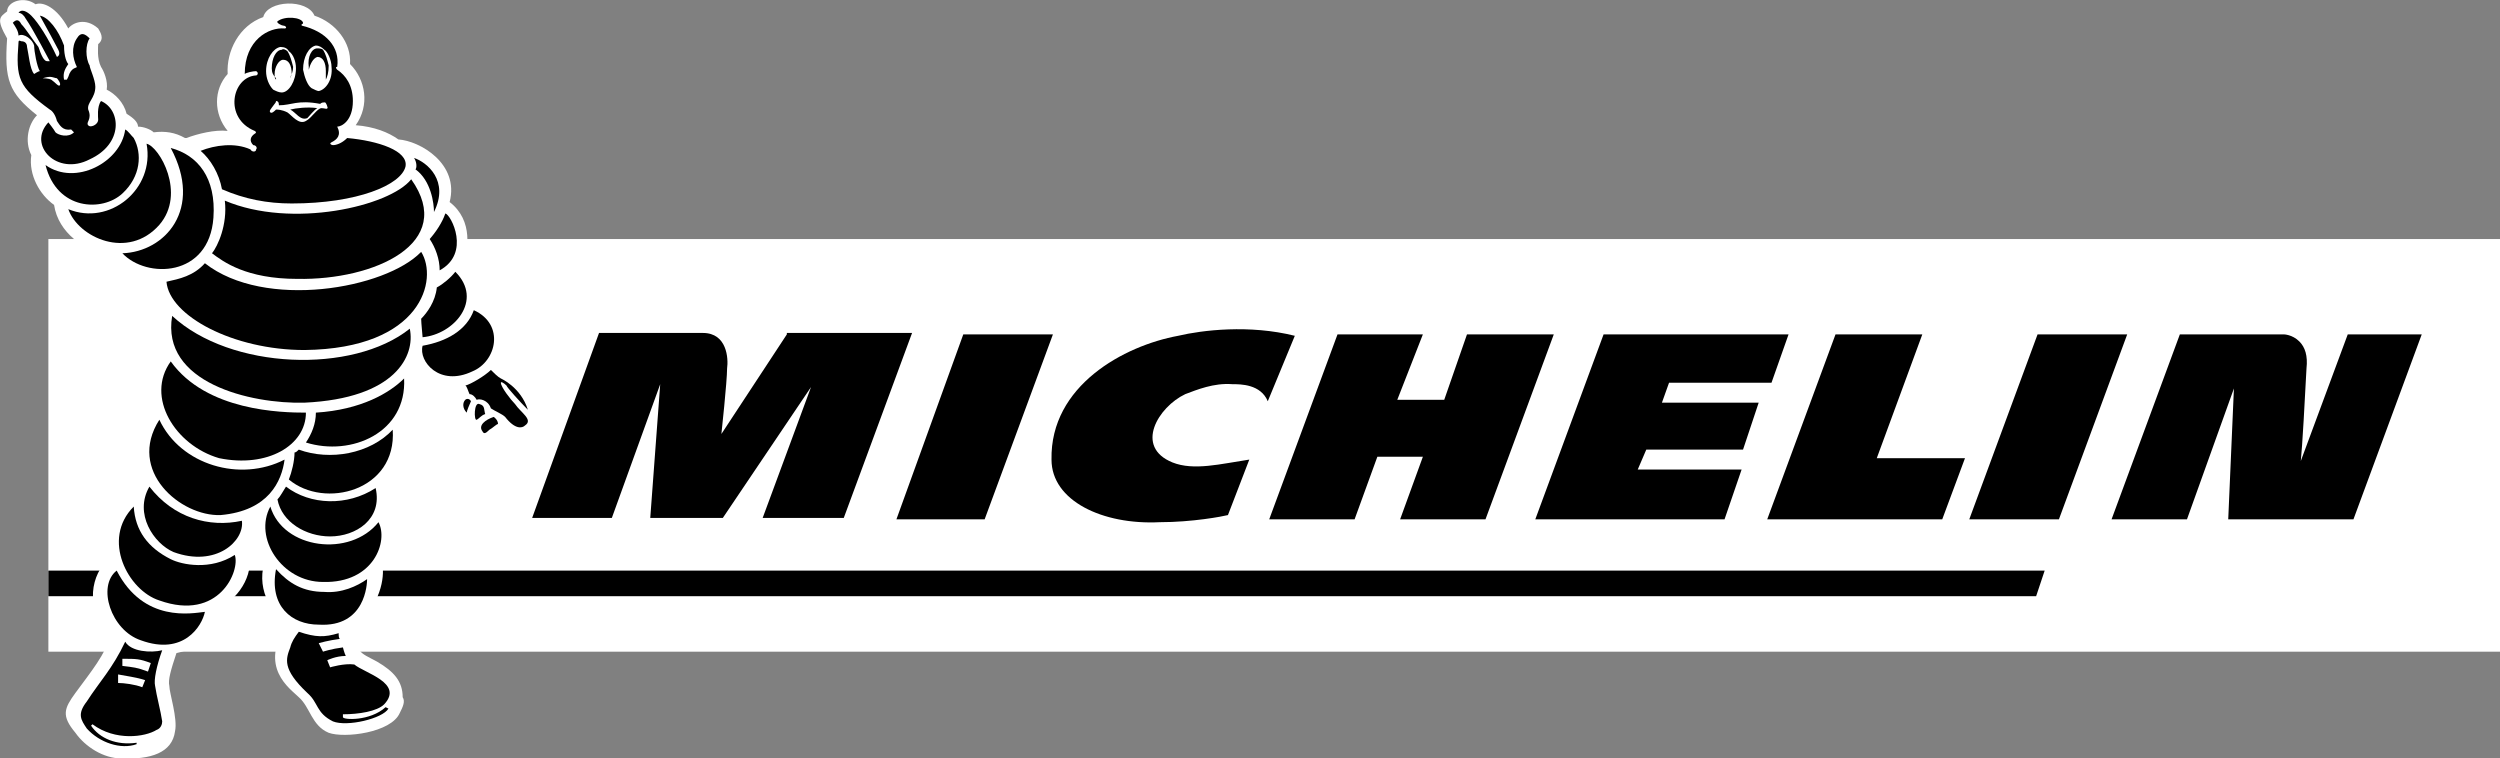 <?xml version="1.0" encoding="utf-8"?>
<!-- Generator: Adobe Illustrator 18.0.0, SVG Export Plug-In . SVG Version: 6.00 Build 0)  -->
<!DOCTYPE svg PUBLIC "-//W3C//DTD SVG 1.1//EN" "http://www.w3.org/Graphics/SVG/1.1/DTD/svg11.dtd">
<svg version="1.1" id="Layer_1" xmlns="http://www.w3.org/2000/svg" xmlns:xlink="http://www.w3.org/1999/xlink" x="0px" y="0px"
	 viewBox="0 0 175.7 53.3" enable-background="new 0 0 175.7 53.3" xml:space="preserve">
<rect x="0" y="0" width="175.7" height="53.3" fill="#808080" stroke="none"/>
<g>
	<polygon fill-rule="evenodd" clip-rule="evenodd" fill="#FFFFFF" points="3.4,45.8 175.7,45.8 175.7,16.8 3.4,16.8 3.4,45.8 	"/>
	<polygon fill-rule="evenodd" clip-rule="evenodd" points="143.7,40.1 3.4,40.1 3.4,41.9 143.1,41.9 143.7,40.1 	"/>
	<path fill-rule="evenodd" clip-rule="evenodd" d="M55.3,23.5l-4.6,7c0,0,0.4-3.7,0.4-4.6c0.1-0.7,0-2.5-1.7-2.5c-1.6,0-7.3,0-7.3,0
		l-4.7,13H43l3.4-9.4l-0.7,9.4h5.1l6.2-9.2l-3.4,9.2h5.7l4.8-13H55.3L55.3,23.5z"/>
	<path fill-rule="evenodd" clip-rule="evenodd" d="M86.3,36.2c-0.4,0.1-2.5,0.5-4.8,0.5c-4,0.2-7.6-1.5-7.6-4.4
		c-0.1-5.2,5.1-8,8.9-8.7c1.7-0.4,5-0.8,8.2,0l-1.9,4.6C88.6,27,87.2,27,86.6,27c-1.3-0.1-2.5,0.4-3.3,0.7c-1.9,0.9-3.6,3.7-0.9,4.8
		c1.5,0.6,3.4,0.1,5.4-0.2L86.3,36.2L86.3,36.2z"/>
	<polygon fill-rule="evenodd" clip-rule="evenodd" points="144.7,36.5 138.4,36.5 143.2,23.5 149.5,23.5 144.7,36.5 	"/>
	<polygon fill-rule="evenodd" clip-rule="evenodd" points="69.2,36.5 63,36.5 67.7,23.5 74,23.5 69.2,36.5 	"/>
	<polygon fill-rule="evenodd" clip-rule="evenodd" points="103.1,23.5 101.5,28.1 98.2,28.1 100,23.5 94,23.5 89.2,36.5 95.2,36.5 
		96.8,32.1 100,32.1 98.4,36.5 104.4,36.5 109.2,23.5 103.1,23.5 	"/>
	<polygon fill-rule="evenodd" clip-rule="evenodd" points="131.9,32.2 135.1,23.5 129,23.5 124.2,36.5 136.5,36.5 138.1,32.2 
		131.9,32.2 	"/>
	<path fill-rule="evenodd" clip-rule="evenodd" d="M165,23.5l-3.3,8.9c0.1-0.9,0.3-4.5,0.4-6.5c0.1-0.9-0.1-1.5-0.5-1.9
		c-0.5-0.5-1.1-0.5-1.1-0.5h-7.3l-4.8,13h5.3l3.3-9.2l-0.4,9.2h8.8l4.8-13H165L165,23.5z"/>
	<polygon fill-rule="evenodd" clip-rule="evenodd" points="115.1,33 115.7,31.6 122.5,31.6 123.6,28.3 116.8,28.3 117.3,26.9 
		124.5,26.9 125.7,23.5 112.7,23.5 107.9,36.5 121.2,36.5 122.4,33 115.1,33 	"/>
	<path fill-rule="evenodd" clip-rule="evenodd" fill="#FFFFFF" d="M37.9,29.5c0.4-0.6-0.1-1.8-0.9-2.6c-0.7-0.9-1.7-1.1-1.8-1.6
		c1-1.9-0.1-3.6-1.6-4.3c0.1-0.9-0.3-1.8-1.1-2.5c0.4-0.8,0.8-3-0.9-4.3c0.7-2.7-2.1-4.3-3.6-4.4c-0.7-0.5-1.7-0.9-3-1
		c1-1.4,0.7-3.2-0.4-4.3c0.1-1.5-1-2.9-2.5-3.4c-0.5-1.2-3.3-1.1-3.6,0.1c-1.7,0.6-2.6,2.4-2.5,4c-1,1.1-1,2.8,0,4
		c-0.9-0.1-2.1,0.2-2.9,0.5l0,0h-0.1c-0.7-0.4-1.4-0.5-2.2-0.4c-0.2-0.2-0.7-0.4-1.1-0.4C9.7,8.6,9.4,8.3,8.9,8
		C8.7,7.2,8.1,6.6,7.5,6.3C7.6,5.7,7.3,5,7.1,4.7C6.8,4.1,6.9,3.3,6.9,3.1C7.4,2.7,7,2.2,6.9,2C6,1.2,5.1,1.6,4.8,2
		C4,0.5,3,0.1,2.5,0.3C1.7-0.3,0.5,0.1,0.5,0.8C0,1.2-0.3,1.3,0.5,2.7C0.3,5.6,0.6,6.5,2.6,8.1C2,8.7,1.7,9.9,2.2,10.9
		c-0.2,1.4,0.6,2.8,1.6,3.5c0.3,2,2.2,3.2,3.5,3.4c0.9,1.3,2.1,1.9,3.3,2c0.1,0.6,0.3,1.1,0.6,1.7c-0.3,1.1-0.3,2.2,0.1,3.2
		c-0.9,1-1.2,2.5-0.8,3.9c-1.1,1.2-1.4,3.2-0.7,4.9c0,0-0.3,0.4-0.4,0.9c-0.7,0.4-1.4,1.1-1.8,2.2c-0.4,0.8-0.2,1.8,0,2.7
		c-1.1,1-1.8,3.4,0.2,5.3c-0.4,1.4-1.4,2.6-2.5,4.1c-0.8,1.1-1,1.6,0,2.8c0.7,1,2,1.8,3.2,1.8c2.1,0.1,3.6-0.4,3.8-1.9
		c0.2-0.9-0.4-2.7-0.4-3.2c-0.1-0.4,0.1-1.1,0.5-2.3c1.9-0.4,2.9-1.8,3.1-3.2c1.4-0.8,2.5-2.5,1.9-4.3c0.3-0.3,0.4-0.5,0.5-1
		c0,0.8,0.5,1.3,0.8,1.8c-0.8,2,0.3,3.9,1.5,4.6c-2.1,3.1,0.2,4.6,0.8,5.2c0.8,0.7,0.9,2,2.1,2.5c1.1,0.4,4.4,0,5-1.4
		c0.2-0.4,0.4-0.8,0.2-1.1c0-1.1-0.6-1.8-1.8-2.5c-1.3-0.7-1.3-0.5-1.9-2.5c2-1,2.4-3.2,2.3-4.1c1.4-1.8,1.3-3.2,0.5-4.2
		c0.3-0.8,0.2-1.4,0-2c1.2-1.1,1.8-2.6,1.3-4.3c0.7-1.1,0.9-2.2,0.6-3.5c0.6,1,1.6,1.3,2.6,1.3c0,0,0.1,0.3,0.2,0.4
		c-0.4,0.6-0.2,1.3,0.6,1.8c0.1,0.4,0.3,0.5,0.4,0.7c0,0.3,0.7,1.4,1.5,0.8c0.1,0,1-0.6,1-0.6C36.3,31.1,38,30.6,37.9,29.5
		L37.9,29.5z"/>
	<path fill-rule="evenodd" clip-rule="evenodd" d="M29.7,23.7c2.2-0.2,4.3-2.6,2.3-4.6c-0.3,0.4-0.9,0.9-1.3,1.1
		c-0.1,1-0.7,1.8-1.1,2.2C29.6,22.7,29.7,23.6,29.7,23.7L29.7,23.7z"/>
	<path fill-rule="evenodd" clip-rule="evenodd" d="M33.3,21.8c-0.5,1.4-1.9,2.2-3.6,2.5c-0.3,1.1,1.2,2.9,3.5,1.8
		C34.9,25.4,35.5,22.8,33.3,21.8L33.3,21.8z"/>
	<path fill-rule="evenodd" clip-rule="evenodd" d="M32.7,28.1c-0.2,0.2-0.2,0.6,0.1,0.9c0-0.1,0.2-0.6,0.3-0.8
		C33,28,32.8,28,32.7,28.1L32.7,28.1z"/>
	<path fill-rule="evenodd" clip-rule="evenodd" d="M34.1,29.1c-0.1-0.3,0-0.6-0.4-0.7c-0.4-0.2-0.4,1.2-0.2,1.1
		C33.7,29.4,33.8,29.2,34.1,29.1L34.1,29.1z"/>
	<path fill-rule="evenodd" clip-rule="evenodd" d="M34.7,29.3c-0.6,0.2-1.1,0.6-0.8,1c0.1,0.2,0.2,0.2,0.5-0.1
		c0.2-0.1,0.5-0.4,0.6-0.4C35,29.5,34.7,29.3,34.7,29.3L34.7,29.3z"/>
	<path fill-rule="evenodd" clip-rule="evenodd" d="M35.2,26.6c-0.2-0.1-0.5-0.4-0.7-0.6c-0.4,0.4-1.4,1-1.8,1.1
		c0.1,0,0.2,0.4,0.3,0.6c0.2,0,0.4,0.2,0.5,0.4c0.2-0.1,0.8,0,1,0.6c0.3,0.2,0.8,0.4,1,0.6c0.7,0.9,1.2,0.8,1.4,0.6
		c0.6-0.4-0.3-0.9-0.7-1.5c-0.3-0.3-1-1.2-1-1.5c0-0.1,0.2,0,0.4,0.2c0,0.1,1,1.2,1.5,1.7C36.6,27.2,35.2,26.6,35.2,26.6L35.2,26.6z
		"/>
	<path fill-rule="evenodd" clip-rule="evenodd" d="M21.4,24.6c8.3-0.1,9.4-5,8.2-6.9c-2.5,2.6-11,4.1-15.2,0.8
		c-0.8,0.9-1.8,1.1-2.7,1.3C11.9,22.2,16.4,24.6,21.4,24.6L21.4,24.6z"/>
	<path fill-rule="evenodd" clip-rule="evenodd" d="M15.8,14.1c0.2,1.7-0.5,3.2-0.9,3.7c0.8,0.6,2.4,1.8,6,1.8c5.4,0.1,11.2-2.5,8-7
		C27.4,14.5,20.5,16.1,15.8,14.1L15.8,14.1z"/>
	<path fill-rule="evenodd" clip-rule="evenodd" d="M8.6,13.6c1.3-1.2,1.4-2.8,0.8-3.9C9.2,9.5,9,9.2,8.8,9.1c-0.3,2.3-3.5,4-5.6,2.5
		C4,14.8,7.2,14.9,8.6,13.6L8.6,13.6z"/>
	<path fill-rule="evenodd" clip-rule="evenodd" d="M11.2,15.8c1.9-2.2,0-5.5-0.9-5.7c0.6,3.2-2.6,5.8-5.5,4.6
		C5.5,16.7,9,18.3,11.2,15.8L11.2,15.8z"/>
	<path fill-rule="evenodd" clip-rule="evenodd" d="M8.6,17.8c1.7,1.8,6.1,1.7,6.4-2.5c0.2-2.8-1.1-4.4-3-4.9
		C14.3,14.7,11.6,17.7,8.6,17.8L8.6,17.8z"/>
	<path fill-rule="evenodd" clip-rule="evenodd" d="M12.1,22.2c-0.8,4.7,5.5,6.2,9.3,6.1c6.4-0.3,7.8-3.3,7.4-5.2
		C24.8,26.3,16.2,26,12.1,22.2L12.1,22.2z"/>
	<path fill-rule="evenodd" clip-rule="evenodd" d="M15.4,32.2c3.4,0.7,6.1-0.9,6.1-3.2c-1.7,0-7-0.1-9.5-3.6
		C10.2,27.9,12.3,31.3,15.4,32.2L15.4,32.2z"/>
	<path fill-rule="evenodd" clip-rule="evenodd" d="M20,32.3c-3.1,1.6-7.3,0.4-8.8-2.8c-2.3,3.6,1.5,6.8,4.3,6.7
		C18.9,35.9,19.8,33.8,20,32.3L20,32.3z"/>
	<path fill-rule="evenodd" clip-rule="evenodd" d="M10.5,34.2c-1.1,1.9,0.3,4,1.7,4.6c3,1.1,5-0.8,4.8-2.2
		C14.7,37.1,12.2,36.4,10.5,34.2L10.5,34.2z"/>
	<path fill-rule="evenodd" clip-rule="evenodd" d="M8.2,40.1c-1.4,1.1-0.4,4.2,1.7,4.9c3,1.1,4.3-1,4.5-2
		C13.5,43.1,10.1,43.8,8.2,40.1L8.2,40.1z"/>
	<path fill-rule="evenodd" clip-rule="evenodd" d="M12,39.3c-1.6-0.8-2.5-2-2.6-3.7c-2.3,2.3-0.4,5.9,1.8,6.6
		c4.2,1.5,5.7-2.1,5.3-3.2C14.8,40.1,12.8,39.7,12,39.3L12,39.3z"/>
	<path fill-rule="evenodd" clip-rule="evenodd" d="M27.1,49.7l0.2,0.1c-0.4,0.7-2.9,1.3-3.9,0.9c-1.2-0.6-1-1.3-1.8-2
		c-1.8-1.7-1.5-2.4-1.2-3.2c0.1-0.4,0.3-0.7,0.6-1.1c1.2,0.4,1.8,0.4,2.8,0.1c0,0.1,0,0.4,0.1,0.4c-0.8,0.1-1.5,0.3-1.5,0.3l0.3,0.6
		c0,0,0.6-0.2,1.4-0.3c0,0,0.1,0.4,0.2,0.6c-0.7,0-1.3,0.3-1.3,0.3l0.2,0.5c0,0,1-0.3,1.7-0.2c0.7,0.6,3.5,1.3,2.1,2.8
		c-0.5,0.5-1.8,0.7-2.9,0.7v0.2C24.1,50.6,26,50.7,27.1,49.7L27.1,49.7z"/>
	<path fill-rule="evenodd" clip-rule="evenodd" d="M25.8,40.7c-0.7,0.5-1.8,1-3,0.9c-1.5,0-2.5-0.6-3.4-1.6c-0.5,2.6,1.1,3.9,3,3.9
		C25.7,44.1,25.8,41,25.8,40.7L25.8,40.7z"/>
	<path fill-rule="evenodd" clip-rule="evenodd" d="M22.7,40.9c3.6,0.1,4.6-2.9,3.9-4.2c-2,2.5-6.7,1.9-7.6-1.1
		C17.8,37.8,19.8,40.9,22.7,40.9L22.7,40.9z"/>
	<path fill-rule="evenodd" clip-rule="evenodd" d="M23.2,37.7c1.8,0,3.7-1.2,3.2-3.4c-2,1.3-4.6,1.2-6.3-0.1
		c-0.2,0.3-0.4,0.7-0.6,0.9C19.8,36.7,21.5,37.7,23.2,37.7L23.2,37.7z"/>
	<path fill-rule="evenodd" clip-rule="evenodd" d="M21,31.6c-0.1,0.1-0.2,0.2-0.3,0.2c0,0.6-0.2,1.4-0.4,1.9
		c2.5,2.1,7.6,0.8,7.3-3.5C26,31.9,23.2,32.4,21,31.6L21,31.6z"/>
	<path fill-rule="evenodd" clip-rule="evenodd" d="M22.2,29c0,0.8-0.3,1.5-0.7,2.1c3.2,1,7.1-0.7,6.9-4.5
		C27.4,27.6,25.4,28.8,22.2,29L22.2,29z"/>
	<path fill-rule="evenodd" clip-rule="evenodd" d="M6.3,11.2c2.4-1.1,2.2-3.5,0.8-4.1C6.8,7.5,6.9,8.3,6.9,8.4
		c0,0.4-0.6,0.6-0.7,0.4C6,8.6,6.5,8.4,6.2,7.7C6.1,7.2,6.7,6.9,6.7,6.1c0-0.5-0.4-1.3-0.4-1.5C6,4.1,6,3.1,6.3,2.7
		c-0.3-0.3-0.6-0.5-0.9,0c-0.4,0.6-0.3,1.4,0,2c0,0.1-0.4,0-0.6,0.7L4.7,5.6H4.5C4.4,5.1,4.6,4.8,4.8,4.5C4.7,4.4,4.5,4,4.5,3.2
		c-0.4-1.1-1.1-2-1.7-2.1c0.4,0.7,1.2,2.2,1.3,2.4C4.3,3.9,4,4,4,4C3.4,2.7,2.7,1.6,2.2,1.1C1.9,0.8,1.5,0.6,1.3,0.9
		c0.2,0,0.4,0.2,0.5,0.4c0.5,0.7,1.7,3,1.7,3S3.4,4.3,3.3,4.3c-0.2,0-0.4-0.4-0.6-1C2.3,2.8,1.8,2,1.5,1.7C1.3,1.3,1.1,1.4,0.9,1.6
		c0.2,0.3,0.4,0.6,0.4,0.9c0.4-0.2,1,0.3,1.1,0.7c0,0.4,0.2,1.5,0.4,1.8C2.7,5,2.4,5.2,2.4,5.2C2.1,4.9,2,3.7,1.9,3.3
		c0-0.2-0.1-0.4-0.4-0.4C1.3,2.8,1.3,2.9,1.3,3c-0.2,2.5,0,3.1,2.2,4.7c0.2,0.1,0.4,0.4,0.5,0.8c0.2,0.3,0.4,0.7,1,0.6l0.2,0.2
		c-0.4,0.4-1.1,0.2-1.3,0C3.8,9.1,3.4,8.6,3.4,8.6C1.9,10.2,4,12.4,6.3,11.2L6.3,11.2z"/>
	<path fill-rule="evenodd" clip-rule="evenodd" d="M8.8,45.1c-0.9,1.9-1.8,2.8-2.7,4.2c-0.7,0.9-0.4,1.3,0,1.9
		c0.9,1,2.4,1.5,3.5,1.1v-0.1C8.2,52.4,7,51.9,6.4,51l0.1-0.1c1.6,1.2,3.7,0.9,4.5,0.4c0.3-0.1,0.4-0.4,0.4-0.6
		c-0.1-0.7-0.4-1.8-0.5-2.5c-0.1-0.4,0.1-1.4,0.5-2.5C10.6,45.9,9.2,45.8,8.8,45.1L8.8,45.1z"/>
	<path fill-rule="evenodd" clip-rule="evenodd" d="M29.2,11.9c1.1,0.8,1.3,2.4,1.3,3c1.1-2.2-0.5-3.5-1.4-3.8
		C29.3,11.4,29.3,11.8,29.2,11.9L29.2,11.9z"/>
	<path fill-rule="evenodd" clip-rule="evenodd" d="M30.9,19c2.2-1.2,0.8-3.9,0.4-4c-0.1,0.3-0.4,1-1.1,1.8
		C30.6,17.4,30.9,18.2,30.9,19L30.9,19z"/>
	<path fill-rule="evenodd" clip-rule="evenodd" d="M15.6,13.3c1.6,0.7,3.2,1,4.9,1c4.6,0,7.7-1.3,8-2.6c0.2-1.1-1.9-1.8-4.1-2
		c-0.4,0.4-0.8,0.5-1,0.5c-0.1,0-0.3-0.1-0.1-0.2c0.4-0.2,0.7-0.5,0.4-1.1c0.3,0,1.1-0.4,1.1-1.8c0-1.1-0.5-1.8-1.1-2.2
		c0,0-0.2-0.2,0-0.2c0.2-1.4-0.8-2.5-2.5-2.9V1.7c0.1,0,0.1-0.1,0.1-0.1c-0.1-0.4-1.3-0.5-1.8-0.1c-0.1,0.1,0.3,0.3,0.4,0.3
		C20.1,1.8,20.2,2,20,2c-1.1-0.1-2.8,0.8-2.8,3.2C17.3,5.1,17.8,5,18,5c0.2,0.1,0.1,0.3,0,0.3c-1.7,0.1-2.3,3-0.1,3.9
		c0,0,0.2,0.1,0,0.2c-0.3,0.2-0.4,0.5-0.1,0.8c0.2,0,0.3,0.2,0.2,0.3c0,0.2-0.3,0.2-0.4,0c-1.1-0.5-2.5-0.3-3.5,0.1
		C14.8,11.2,15.4,12.2,15.6,13.3L15.6,13.3z"/>
	<path fill-rule="evenodd" clip-rule="evenodd" fill="#FFFFFF" d="M4.2,6C4.1,6.1,3.9,5.8,3.6,5.6C3.4,5.5,3,5.5,3,5.5
		c0,0,0.3-0.1,0.5-0.1c0.2,0,0.4,0.1,0.5,0.1C4.1,5.6,4.3,5.9,4.2,6L4.2,6z"/>
	<path fill-rule="evenodd" clip-rule="evenodd" fill="#FFFFFF" d="M10,48.3C9.5,48.1,8.7,48,8.3,48v-0.6c0.5,0.1,1.3,0.2,1.9,0.4
		L10,48.3L10,48.3z"/>
	<path fill-rule="evenodd" clip-rule="evenodd" fill="#FFFFFF" d="M10.4,47.2c-0.8-0.3-1-0.3-1.8-0.4v-0.5c1,0,1.2,0,2,0.3
		L10.4,47.2L10.4,47.2z"/>
	<path fill-rule="evenodd" clip-rule="evenodd" fill="#FFFFFF" d="M22.8,7.2c-0.1,0-0.2,0-0.3,0.1c-1.6-0.3-2,0.1-2.9,0.1
		c0-0.1,0-0.3-0.2-0.3c0,0.1-0.1,0.2-0.1,0.2c-0.3,0.4-0.4,0.5-0.3,0.6c0.1,0.1,0.3-0.1,0.4-0.2c0.1,0,0.4,0,0.8,0.2
		c0.3,0.2,0.8,0.9,1.3,0.6c0.4-0.2,0.8-0.9,1.1-0.9c0.2,0,0.4,0.1,0.4,0C23.1,7.7,22.9,7.1,22.8,7.2L22.8,7.2z M21.6,8.3
		c-0.5,0.2-0.8-0.4-1.2-0.6c0.4-0.1,1.2-0.2,1.9-0.1C22.1,7.7,21.7,8.2,21.6,8.3L21.6,8.3z"/>
	<path fill-rule="evenodd" clip-rule="evenodd" fill="#FFFFFF" d="M22.2,3.2c-0.5,0.1-0.9,0.8-0.9,1.7c0.1,0.5,0.3,1.1,0.6,1.3
		c0.2,0.1,0.4,0.2,0.5,0.2c0.5-0.1,1-0.8,0.9-1.7c0-0.5-0.3-1.1-0.5-1.2C22.6,3.3,22.4,3.2,22.2,3.2L22.2,3.2z"/>
	<path fill-rule="evenodd" clip-rule="evenodd" d="M22.9,5.6L22.9,5.6L22.9,5.6c0.1-0.2,0.2-0.5,0.2-1c-0.1-0.4-0.2-0.8-0.4-1.1
		c-0.1-0.1-0.3-0.1-0.4-0.1c-0.4,0-0.7,0.6-0.6,1.3c0,0.1,0,0.1,0,0.2l0,0l0,0c0.1-0.4,0.3-0.8,0.6-0.9c0.4,0,0.6,0.4,0.6,1
		C22.9,5.3,22.9,5.5,22.9,5.6L22.9,5.6z"/>
	<path fill-rule="evenodd" clip-rule="evenodd" fill="#FFFFFF" d="M19.7,3.3c-0.5,0.1-1,0.8-1,1.7c0,0.5,0.2,1,0.5,1.3
		c0.2,0.1,0.4,0.2,0.6,0.2c0.5,0,1-0.8,1-1.7c0-0.5-0.2-1-0.5-1.2C20.2,3.4,20,3.3,19.7,3.3L19.7,3.3z"/>
	<path fill-rule="evenodd" clip-rule="evenodd" d="M20.4,5.5L20.4,5.5L20.4,5.5c0.1-0.3,0.2-0.5,0.2-0.8c-0.1-0.4-0.2-0.8-0.4-1.1
		c-0.1-0.1-0.3-0.2-0.4-0.1c-0.4,0-0.7,0.6-0.7,1.3c0,0.3,0.1,0.5,0.3,0.7c0,0.1,0,0.1,0,0.1V5.6c-0.1-0.1-0.1-0.2-0.1-0.4
		c0-0.5,0.3-1,0.6-1c0.4,0,0.6,0.4,0.6,1C20.4,5.4,20.4,5.5,20.4,5.5L20.4,5.5z"/>
</g>
</svg>
